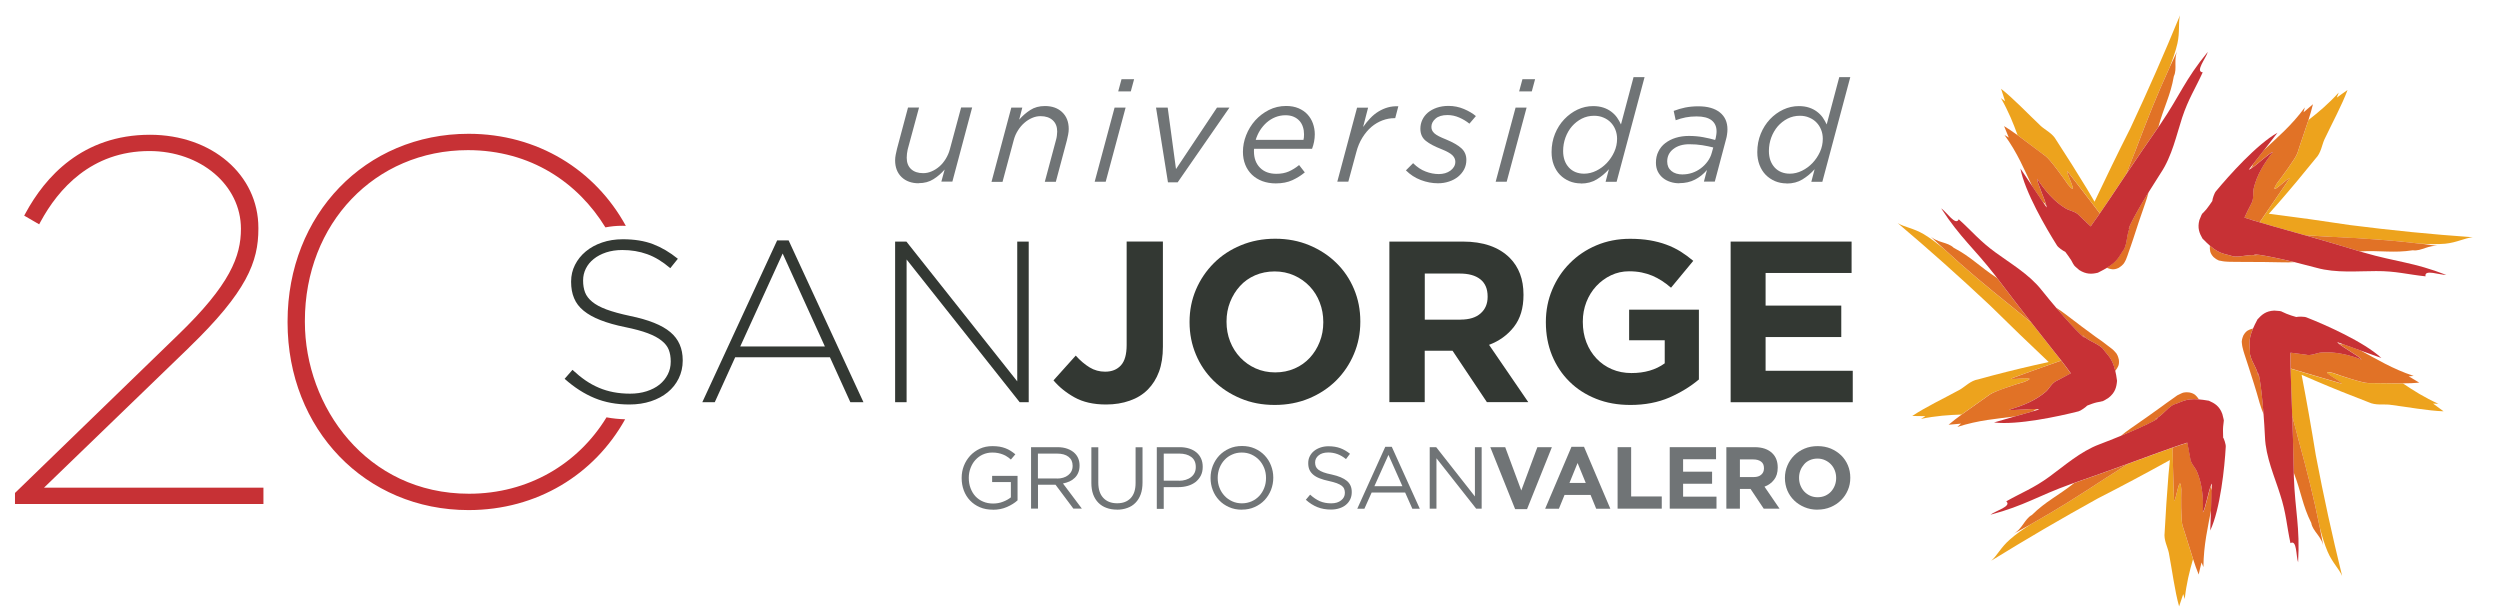 <?xml version="1.0" encoding="UTF-8"?><svg id="Capa_1" xmlns="http://www.w3.org/2000/svg" viewBox="0 0 385.48 94.89"><defs><style>.cls-1{fill:#707476;}.cls-2{fill:#333833;}.cls-3{fill:#eda31d;}.cls-4{fill:#e17226;}.cls-5{fill:#c73135;}</style></defs><path class="cls-5" d="M29.13,53.6c8.96-8.65,10.71-13.26,10.71-18.31v-.16c0-8.18-7.18-14.35-16.71-14.35-10.46,0-16.2,6.56-19.18,12.07l-.22.4,2.31,1.34.23-.43c2.69-4.96,7.79-10.87,16.77-10.87,7.91,0,14.11,5.26,14.11,11.99,0,4.22-1.65,8.61-9.71,16.37L2.31,76.01v1.7h38.31v-2.52H6.79l22.34-21.58Z"/><path class="cls-5" d="M93.52,64.35c-4.39,7.2-12.08,11.78-21.2,11.78-15.84,0-25.31-13.47-25.31-26.49v-.16c0-15.01,10.81-26.33,25.15-26.33,9.68,0,16.97,5.03,21.19,11.91.83-.16,1.7-.25,2.63-.25.18,0,.34.02.52.02-4.72-8.63-13.61-14.2-24.25-14.2-15.91,0-27.91,12.44-27.91,28.93v.16c0,16.49,12,28.93,27.91,28.93,10.56,0,19.4-5.49,24.14-14-.96-.03-1.91-.12-2.87-.3"/><path class="cls-3" d="M375.17,62.23s.39,0,.81.03c-2.13-.96-3.85-2.04-5.46-3.14-1.75.02-3.64-.06-5.39-.05-.88,0-4.38-1.17-5.39-1.54-2.78-.7,1.53,1.38,1.29,1.62-.89-.23-4.93-1.45-7.85-2.31.02.82.06,1.65.08,2.44.06,1.6.12,3.21.17,4.84.35,1.28.69,2.57,1.02,3.85,1.35,4.97,2.31,8.73,3.24,13.36.35,1.32.72,2.59,1.21,3.73.71,1.68,1.76,2.63,2.24,3.75-1.56-6.34-2.81-12.07-4.06-18.61-.69-4.28-1.41-8.36-2.19-12.41l2.1.91c2.66,1.14,5.42,2.25,8.25,3.33,1.06.5,2.28.27,3.2.37,2.77.35,5.91.94,8.34,1.02-.64-.46-.96-.71-1.61-1.18"/><path class="cls-4" d="M348.2,58.07c-.11-1.28-1-2.12-1.27-3.47.04-1.31-.38-1.94.46-3.93h-.07c-.55.17-.97.28-1.41,1.05-.39.95-.2,1.17-.23,1.2.03.33.07.54.11.68.07.37.18.64.27.97.21.65.44,1.32.69,2.11.48,1.5,1.08,3.33,1.67,5.47.17.58.38,1.15.61,1.72-.4-5.24-.93-7.37-.82-5.8"/><path class="cls-4" d="M360.96,53.07c-.15-.05-.29-.12-.44-.18.7.67,3.31,2.04,3.62,2.55-1.95-.75-4.16-1.27-6.23-1.09-.68.05-1.55.55-2.38.33-.72-.1-1.55-.21-2.35-.31-.02.78,0,1.61.02,2.45,2.92.86,6.96,2.07,7.84,2.31.25-.24-4.06-2.32-1.29-1.62,1.01.37,4.51,1.55,5.39,1.55,1.75,0,3.64.07,5.39.05.88,0,1.73-.03,2.5-.11-.63-.38-.97-.58-1.63-.98,0,0,.4-.01.77-.05-3.29-1.1-5.66-2.57-8.19-3.93-.97-.35-1.96-.71-2.65-.96-.15-.01-.28-.01-.37-.01"/><path class="cls-4" d="M353.44,64.11c.1,2.84.18,5.74.23,8.74,1.18,3.08,1.35,5.07,2.71,7.79.22,1.33,1.66,2.05,1.91,3.8-.2-1.1-.4-2.12-.6-3.12-.93-4.62-1.88-8.39-3.24-13.36-.32-1.29-.67-2.57-1.02-3.85"/><path class="cls-5" d="M353.44,64.11c-.06-1.63-.12-3.24-.17-4.84-.03-.8-.06-1.62-.08-2.44-.02-.84-.04-1.67-.02-2.45.8.1,1.63.2,2.36.31.82.22,1.69-.28,2.37-.33,2.07-.18,4.29.34,6.23,1.09-.31-.5-2.91-1.88-3.61-2.54-.06-.06-.11-.11-.14-.16,0,0,.38.14.95.34.69.25,1.68.61,2.65.96,1.55.56,3.05,1.1,3.21,1.15-2.67-2.48-8.61-5.11-11.52-6.25-.3-.15-1.31-.15-1.61-.07-.49-.14-1.05-.31-1.5-.5l-.64-.29c-.3-.04.36-.1-1.25-.2-1.29.06-1.94.64-2.58,1.35-.3.55-.52,1.02-.7,1.43-.84,1.99-.41,2.62-.46,3.93.27,1.35,1.17,2.19,1.27,3.47-.11-1.57.42.56.82,5.8.08,1.05.16,2.21.22,3.5.11,3.11,1.53,6.25,2.34,8.88.95,2.9,1,4.78,1.59,7.5,1.01-.61.85,2.02,1.18,2.96.31-5.54-.46-7.76-.66-13.26,0-.2-.01-.4-.01-.59-.05-3-.13-5.9-.23-8.74"/><path class="cls-3" d="M351.08,28.26c-1.49,2.43,1.8-1.03,1.95-.73-.5.75-2.9,4.24-4.61,6.75.78.23,1.58.46,2.36.69,1.55.43,3.12.87,4.69,1.32,1.31.06,2.62.13,3.92.23,5.22.25,9.13.49,13.88,1.06,1.3.07,2.56.1,3.75,0,1.82-.18,3.06-.9,4.26-1-6.51-.46-12.36-1.04-18.95-1.88-4.31-.66-8.4-1.23-12.49-1.74l1.52-1.72c1.91-2.19,3.8-4.46,5.71-6.83.82-.83.95-2.07,1.34-2.92,1.2-2.53,2.71-5.31,3.56-7.61-.66.46-1,.69-1.65,1.17,0,0,.14-.39.29-.78-1.57,1.74-3.13,3.04-4.66,4.23-.54,1.67-1.19,3.45-1.71,5.12-.28.82-2.49,3.78-3.16,4.65"/><path class="cls-4" d="M348.05,39.41c-1.23-.28-2.32.27-3.69.13-1.23-.44-1.96-.25-3.59-1.64-.01.03-.02.06-.03.09,0,.54-.03,1,.56,1.64.78.66,1.03.56,1.07.58.33.09.51.08.66.11.4.05.69.04,1.02.05.68,0,1.4.02,2.2.02,1.59,0,3.5,0,5.73.06.6.03,1.2,0,1.81-.03-5.1-1.24-7.29-1.39-5.75-1.01"/><path class="cls-4" d="M347.25,25.72c-.09.12-.19.23-.29.34.87-.48,2.94-2.5,3.52-2.63-1.32,1.62-2.52,3.58-2.98,5.6-.15.67.05,1.64-.38,2.38-.36.66-.7,1.39-1.05,2.14.73.25,1.53.49,2.34.73,1.72-2.51,4.12-6,4.62-6.75-.14-.3-3.44,3.17-1.94.73.66-.87,2.88-3.83,3.15-4.65.52-1.67,1.17-3.45,1.71-5.12.27-.85.51-1.66.69-2.42-.59.49-.86.75-1.45,1.25,0,0,.11-.38.19-.75-2.04,2.8-4.2,4.58-6.28,6.56-.62.79-1.25,1.61-1.71,2.19-.06.16-.11.3-.14.4"/><path class="cls-4" d="M355.47,36.29c2.73.78,5.52,1.6,8.39,2.47,3.25-.17,5.2.29,8.18-.17,1.32.2,2.45-.94,4.19-.63-1.03-.14-2.02-.26-2.96-.38-4.76-.57-8.66-.82-13.88-1.07-1.3-.09-2.62-.16-3.92-.23"/><path class="cls-5" d="M363.86,38.76c-2.88-.88-5.66-1.69-8.39-2.47-1.57-.45-3.14-.89-4.69-1.32-.78-.23-1.58-.45-2.36-.69-.82-.24-1.61-.48-2.34-.73.35-.75.69-1.48,1.05-2.14.44-.73.23-1.7.38-2.37.46-2.02,1.66-3.98,2.98-5.6-.58.13-2.65,2.15-3.52,2.63-.09.05-.17.08-.23.1,0,0,.27-.33.65-.84.46-.58,1.09-1.39,1.71-2.19,1.02-1.3,1.98-2.55,2.08-2.68-3.17,1.77-7.51,6.63-9.5,9.03-.23.24-.55,1.19-.56,1.51-.3.44-.63.92-.92,1.28l-.48.52c-.16.29,0-.38-.59,1.13-.33,1.23,0,2.03.48,2.86.44.45.82.81,1.16,1.11,1.63,1.39,2.35,1.2,3.59,1.64,1.38.14,2.47-.42,3.7-.13-1.54-.38.64-.23,5.74,1.01,1.02.25,2.15.54,3.41.88,3,.84,6.41.49,9.17.5,3.06-.02,4.86.53,7.62.81-.25-1.15,2.2-.19,3.2-.22-5.15-1.99-7.53-1.94-12.82-3.47-.17-.06-.34-.11-.51-.16"/><path class="cls-3" d="M336.34,75.45c-.21-2.86-.83,1.88-1.12,1.75-.05-.92-.15-5.13-.23-8.17-.77.26-1.54.54-2.31.82-1.52.56-3.05,1.12-4.59,1.68-1.09.71-2.18,1.42-3.28,2.1-4.34,2.85-7.62,4.92-11.7,7.22-1.15.74-2.25,1.49-3.19,2.33-1.4,1.2-1.98,2.51-2.89,3.28,5.57-3.43,10.61-6.38,16.43-9.6,3.86-1.97,7.52-3.93,11.12-5.92l-.22,2.29c-.23,2.87-.43,5.83-.59,8.89-.16,1.14.46,2.22.65,3.13.52,2.75.91,5.88,1.58,8.25.25-.77.38-1.15.64-1.9,0,0,.11.38.23.77.24-2.33.74-4.3,1.28-6.16-.54-1.67-1.06-3.49-1.62-5.14-.26-.84-.22-4.5-.19-5.6"/><path class="cls-4" d="M332.24,64.65c1.18-.51,1.72-1.6,2.93-2.26,1.25-.37,1.72-.97,3.86-.81,0-.03-.02-.06-.03-.08-.32-.45-.57-.82-1.43-.99-1.03-.1-1.14.16-1.21.14-.31.14-.46.23-.64.31-.29.21-.52.39-.81.58-.55.37-1.13.81-1.78,1.28-1.3.93-2.84,2.04-4.68,3.3-.5.34-.98.72-1.45,1.11,4.86-2,6.71-3.18,5.25-2.57"/><path class="cls-4" d="M340.94,75.27c0-.16.02-.33.03-.49-.42.89-.92,3.78-1.3,4.23.11-2.07-.08-4.38-.9-6.27-.26-.66-1-1.3-1.05-2.17-.12-.7-.28-1.52-.43-2.3-.75.23-1.53.49-2.31.77.09,3.03.19,7.25.24,8.17.29.13.91-4.6,1.12-1.75-.03,1.09-.07,4.76.19,5.6.56,1.65,1.08,3.48,1.63,5.15.27.85.56,1.66.86,2.38.16-.75.26-1.12.44-1.86,0,0,.15.37.29.71.03-3.45.69-6.16,1.22-8.97.04-1.03.07-2.08.1-2.83-.04-.15-.08-.27-.11-.36"/><path class="cls-4" d="M328.08,71.53c-2.67.97-5.4,1.96-8.24,2.94-2.55,2.03-4.39,2.81-6.53,4.93-1.19.64-1.44,2.21-3,3,.98-.54,1.91-1.05,2.79-1.54,4.08-2.3,7.37-4.38,11.7-7.22,1.1-.68,2.19-1.39,3.28-2.1"/><path class="cls-5" d="M342.79,67.39c0-.54-.05-1.12,0-1.62l.08-.69c-.05-.29.21.3-.2-1.23-.43-1.22-1.19-1.67-2.08-2.06-.61-.11-1.13-.17-1.57-.21-2.14-.16-2.61.44-3.86.8-1.2.67-1.74,1.76-2.93,2.27,1.46-.6-.38.57-5.25,2.57-.97.4-2.05.83-3.26,1.29-2.93,1.09-5.48,3.37-7.69,4.97-2.47,1.81-4.27,2.45-6.68,3.82.9.78-1.66,1.45-2.44,2.07,5.36-1.44,7.23-2.87,12.4-4.73.17-.06.34-.12.51-.18,2.84-.98,5.56-1.96,8.24-2.94,1.54-.56,3.07-1.12,4.59-1.68.76-.28,1.54-.56,2.3-.82.79-.28,1.57-.54,2.31-.77.15.78.31,1.6.43,2.3.05.88.79,1.51,1.06,2.17.82,1.89,1.01,4.2.9,6.27.38-.46.88-3.34,1.3-4.24.04-.08.08-.15.11-.19,0,0,0,.42-.04,1.04-.02.75-.06,1.8-.1,2.83-.06,1.64-.11,3.2-.12,3.37,1.55-3.31,2.22-9.77,2.39-12.89.05-.35-.27-1.29-.44-1.54"/><path class="cls-3" d="M312.11,58.88c2.67-1.08-2.04-.21-1.99-.53.84-.33,4.83-1.74,7.7-2.76-.5-.64-1.01-1.29-1.52-1.92-1.01-1.29-2.03-2.59-3.06-3.9-1-.81-2-1.62-2.98-2.44-4.03-3.24-7.02-5.72-10.49-8.92-1.04-.86-2.09-1.67-3.14-2.3-1.58-.93-2.99-1.08-4.02-1.71,4.98,4.22,9.37,8.13,14.2,12.66,3.1,3.06,6.09,5.94,9.08,8.76l-2.24.5c-2.83.65-5.7,1.36-8.64,2.18-1.15.18-2.01,1.12-2.81,1.58-2.44,1.34-5.31,2.69-7.34,4.06.81,0,1.2.02,2.02.03,0,0-.34.22-.68.42,2.28-.47,4.31-.61,6.25-.67,1.42-1.04,3-2.09,4.4-3.12.71-.5,4.21-1.62,5.26-1.92"/><path class="cls-4" d="M313.74,63.2c.15-.04.32-.08.47-.11-.96-.14-3.89.28-4.43.07,2.01-.55,4.13-1.43,5.7-2.79.51-.45.9-1.37,1.71-1.68.65-.35,1.38-.74,2.1-1.11-.45-.64-.95-1.31-1.47-1.98-2.87,1.02-6.86,2.43-7.69,2.76-.05.32,4.65-.54,1.98.53-1.05.29-4.55,1.41-5.25,1.92-1.4,1.03-2.98,2.08-4.4,3.12-.72.53-1.41,1.05-2,1.56.78-.07,1.16-.11,1.92-.17,0,0-.3.26-.57.51,3.27-1.06,6.04-1.25,8.87-1.62,1-.29,2.03-.58,2.76-.79.13-.08.25-.16.31-.21"/><path class="cls-4" d="M321.13,51.65c.84.96,2.05,1.15,3.06,2.05.74,1.1,1.45,1.36,1.95,3.46.02-.02.04-.03.07-.05.33-.46.61-.8.5-1.66-.24-1.01-.52-1.06-.51-1.11-.2-.26-.37-.37-.48-.49-.3-.25-.53-.4-.81-.62-.52-.41-1.11-.85-1.77-1.29-1.28-.94-2.84-2.08-4.59-3.44-.48-.38-.99-.72-1.52-1.05,3.41,4.01,5.13,5.43,4.1,4.22"/><path class="cls-4" d="M313.24,49.77c-1.74-2.23-3.51-4.52-5.31-6.9-2.72-1.78-4.03-3.28-6.68-4.66-.98-.96-2.57-.7-3.79-1.96.8.77,1.56,1.47,2.31,2.15,3.47,3.2,6.46,5.68,10.49,8.92.98.82,1.99,1.63,2.98,2.44"/><path class="cls-5" d="M324.19,53.7c-1.01-.91-2.22-1.09-3.06-2.05,1.02,1.21-.69-.21-4.1-4.22-.68-.8-1.42-1.69-2.22-2.69-1.92-2.45-4.88-4.16-7.1-5.8-2.46-1.78-3.62-3.27-5.69-5.13-.46,1.09-1.88-1.14-2.71-1.69,3.02,4.64,4.95,6.01,8.33,10.35.1.14.2.27.3.4,1.8,2.39,3.57,4.67,5.31,6.91,1.03,1.31,2.05,2.61,3.06,3.89.5.63,1.02,1.28,1.52,1.92.52.67,1.02,1.33,1.47,1.97-.71.38-1.45.77-2.1,1.12-.81.32-1.21,1.24-1.71,1.69-1.57,1.37-3.69,2.24-5.7,2.79.54.22,3.47-.21,4.43-.07.08.01.15.03.2.05,0,0-.39.11-.98.28-.72.21-1.75.5-2.76.79-1.56.45-3.06.88-3.22.93,3.62.44,9.98-.94,13.02-1.71.32-.07,1.14-.65,1.35-.89.49-.19,1.03-.4,1.49-.5l.69-.13c.25-.18-.22.29,1.11-.57,1.03-.8,1.23-1.66,1.31-2.62-.08-.62-.17-1.13-.28-1.57-.5-2.09-1.21-2.35-1.95-3.45"/><path class="cls-3" d="M318.88,28.47c1.86,2.19-.43-2.01-.1-2.06.58.7,3.15,4.07,5,6.49.46-.68.93-1.37,1.38-2.04.89-1.33,1.79-2.68,2.7-4.04.47-1.23.95-2.46,1.44-3.68,1.84-4.87,3.28-8.49,5.26-12.81.48-1.23.91-2.45,1.18-3.63.4-1.79.11-3.18.4-4.34-2.49,6.04-4.84,11.4-7.65,17.41-1.97,3.89-3.77,7.62-5.53,11.33l-1.16-1.97c-1.51-2.48-3.08-4.98-4.75-7.54-.55-1.02-1.68-1.54-2.36-2.15-2.03-1.92-4.19-4.22-6.14-5.75.26.77.36,1.16.62,1.92,0,0-.32-.24-.65-.49,1.16,2.02,1.92,3.9,2.58,5.73,1.42,1.03,2.9,2.21,4.32,3.23.71.5,2.85,3.51,3.46,4.39"/><path class="cls-4" d="M328.53,34.83c-.65,1.07-.45,2.28-.99,3.52-.82,1.05-.84,1.79-2.68,2.92.03.02.05.04.09.06.5.17.93.35,1.72-.02.88-.56.84-.82.9-.83.18-.3.25-.48.3-.62.15-.36.23-.62.34-.95.24-.63.46-1.33.72-2.08.48-1.53,1.09-3.33,1.83-5.44.21-.57.38-1.16.53-1.76-2.76,4.49-3.59,6.55-2.75,5.21"/><path class="cls-4" d="M315.28,31.36c.09.13.17.27.26.41-.18-.96-1.47-3.61-1.43-4.21,1.13,1.76,2.62,3.53,4.41,4.59.58.35,1.57.45,2.1,1.11.53.51,1.14,1.08,1.73,1.65.47-.62.95-1.31,1.42-2.01-1.85-2.41-4.42-5.78-4.99-6.48-.32.05,1.95,4.25.1,2.06-.61-.89-2.75-3.89-3.46-4.4-1.42-1.03-2.9-2.2-4.32-3.23-.72-.52-1.42-1-2.09-1.41.28.71.44,1.08.73,1.77,0,0-.31-.2-.66-.39,2.01,2.77,3.05,5.34,4.27,7.9.59.88,1.2,1.78,1.63,2.42.11.1.22.18.3.23"/><path class="cls-4" d="M327.86,26.82c1.59-2.36,3.22-4.76,4.94-7.23.86-3.15,1.88-4.86,2.39-7.84.59-1.19-.16-2.63.67-4.19-.46.97-.89,1.89-1.3,2.78-1.98,4.32-3.42,7.94-5.26,12.81-.5,1.22-.97,2.45-1.44,3.68"/><path class="cls-5" d="M340.39,8.04c-3.53,4.31-4.19,6.56-7.27,11.1-.1.15-.21.3-.31.45-1.72,2.47-3.36,4.87-4.94,7.23-.91,1.36-1.81,2.7-2.7,4.04-.46.67-.92,1.36-1.39,2.04-.48.7-.96,1.38-1.42,2.01-.59-.56-1.19-1.14-1.73-1.65-.54-.66-1.52-.76-2.1-1.11-1.8-1.06-3.28-2.83-4.41-4.58-.04.6,1.25,3.25,1.43,4.21.01.08.03.16.02.21,0,0-.23-.34-.57-.85-.43-.64-1.04-1.54-1.63-2.42-.91-1.34-1.76-2.61-1.84-2.74.68,3.58,3.96,9.21,5.63,11.85.17.31.97.87,1.29,1,.28.4.66.87.91,1.29l.33.61c.26.2-.34-.14.9.9,1.08.69,1.95.65,2.89.42.56-.28,1.02-.53,1.4-.76,1.84-1.13,1.87-1.86,2.68-2.92.54-1.25.34-2.46.99-3.52-.83,1.34-.01-.72,2.75-5.21.55-.89,1.17-1.87,1.87-2.96,1.73-2.57,2.45-5.94,3.3-8.54.96-2.9,2.03-4.47,3.17-6.99-1.2-.1.48-2.14.77-3.1"/><path class="cls-1" d="M153.1,78.59c-.75,0-1.42-.12-2.02-.38-.59-.25-1.09-.6-1.51-1.04-.42-.44-.74-.96-.96-1.55-.22-.59-.33-1.23-.33-1.9v-.03c0-.65.11-1.27.34-1.86.23-.59.56-1.11.97-1.56.42-.45.92-.81,1.49-1.08.58-.27,1.23-.4,1.95-.4.4,0,.76.03,1.09.08.33.06.64.14.92.25.28.11.55.24.8.4.25.16.49.34.72.53l-.69.81c-.18-.16-.37-.31-.57-.44-.2-.14-.41-.25-.65-.34-.23-.09-.48-.17-.75-.22-.28-.06-.58-.08-.92-.08-.52,0-1.01.11-1.45.31-.44.2-.82.49-1.14.84-.32.35-.56.77-.74,1.24-.18.47-.27.97-.27,1.5v.03c0,.57.09,1.09.27,1.57.18.48.43.9.75,1.25.33.35.72.63,1.18.82.46.2.98.3,1.55.3.55,0,1.05-.09,1.53-.28.48-.18.88-.41,1.21-.67v-2.36h-2.89v-.96h3.92v3.78c-.44.4-.99.74-1.63,1.02-.65.29-1.37.43-2.17.43"/><path class="cls-1" d="M162.96,73.79c.35,0,.68-.04.97-.13.3-.09.56-.22.77-.39.22-.17.39-.37.51-.61.12-.24.18-.51.18-.82v-.03c0-.59-.21-1.05-.64-1.38-.42-.33-1.02-.49-1.79-.49h-2.92v3.84h2.91ZM158.97,68.95h4.07c.58,0,1.11.08,1.56.25.46.17.83.4,1.13.7.23.23.42.51.54.82.13.32.19.67.19,1.04v.03c0,.4-.06.75-.19,1.06-.12.31-.3.58-.53.81-.23.23-.5.42-.82.57-.31.14-.66.25-1.02.32l2.91,3.87h-1.31l-2.75-3.68h-2.7v3.68h-1.07v-9.48Z"/><path class="cls-1" d="M172.22,78.58c-.59,0-1.13-.09-1.61-.27-.48-.17-.9-.44-1.24-.78-.35-.35-.62-.78-.81-1.29-.19-.52-.28-1.11-.28-1.77v-5.51h1.07v5.44c0,1.03.25,1.82.77,2.37.51.55,1.22.83,2.13.83s1.57-.26,2.08-.78c.51-.53.77-1.31.77-2.35v-5.51h1.07v5.43c0,.69-.09,1.31-.28,1.83-.19.52-.46.96-.81,1.31-.35.36-.76.62-1.25.79-.48.18-1.02.27-1.62.27"/><path class="cls-1" d="M181.78,74.13c.39,0,.74-.05,1.06-.15.32-.1.6-.24.83-.43.23-.18.41-.4.53-.66.12-.25.18-.54.18-.86v-.03c0-.68-.23-1.19-.7-1.54-.46-.35-1.08-.52-1.85-.52h-2.39v4.18h2.34ZM178.37,68.95h3.54c.53,0,1.01.07,1.45.21.44.14.81.34,1.12.6.31.26.55.57.72.95.17.37.25.79.25,1.26v.03c0,.51-.1.96-.3,1.35-.2.38-.47.7-.8.97-.34.26-.74.46-1.18.59-.45.13-.93.2-1.43.2h-2.3v3.35h-1.07v-9.48Z"/><path class="cls-1" d="M191.5,77.61c.54,0,1.04-.11,1.5-.31.45-.2.84-.48,1.17-.83.32-.35.58-.76.76-1.23.19-.47.28-.98.28-1.52v-.03c0-.54-.09-1.05-.28-1.52-.19-.47-.45-.89-.78-1.24-.33-.35-.73-.63-1.18-.84-.46-.21-.95-.31-1.5-.31s-1.04.1-1.49.31c-.46.2-.85.48-1.17.83-.33.35-.58.76-.77,1.23-.18.47-.28.98-.28,1.52v.03c0,.54.09,1.05.28,1.52.18.47.45.89.78,1.24.33.36.73.63,1.18.84.46.21.96.31,1.5.31M191.47,78.59c-.72,0-1.38-.13-1.97-.4-.59-.26-1.1-.61-1.52-1.06-.43-.45-.75-.96-.98-1.56-.23-.59-.34-1.21-.34-1.86v-.03c0-.65.12-1.28.35-1.87.24-.6.57-1.12.99-1.57.42-.44.93-.8,1.53-1.07.59-.27,1.25-.4,1.98-.4s1.38.13,1.97.39c.59.26,1.1.62,1.52,1.06.42.45.76.97.98,1.56.23.59.35,1.21.35,1.86,0,0,0,.02,0,.03,0,.65-.12,1.27-.35,1.87-.24.6-.57,1.12-.99,1.57-.42.45-.93.8-1.53,1.07-.59.27-1.25.4-1.97.4"/><path class="cls-1" d="M205.22,78.57c-.76,0-1.45-.12-2.08-.37-.63-.25-1.23-.63-1.79-1.14l.66-.79c.49.45,1,.79,1.5,1.01.51.22,1.09.33,1.75.33s1.15-.15,1.53-.46c.39-.3.58-.68.58-1.15v-.03c0-.21-.04-.41-.11-.59-.07-.18-.2-.33-.38-.48-.18-.14-.43-.27-.75-.39-.32-.12-.73-.23-1.22-.34-.54-.11-1.01-.25-1.42-.41-.4-.15-.73-.34-.99-.56-.26-.22-.46-.47-.59-.76-.13-.29-.19-.63-.19-1.02v-.02c0-.37.07-.72.23-1.03.15-.31.37-.59.65-.82.28-.23.61-.41.99-.54.38-.13.79-.2,1.24-.2.7,0,1.3.1,1.82.29.52.19,1.02.48,1.51.87l-.62.82c-.44-.36-.89-.62-1.34-.78-.44-.16-.91-.24-1.4-.24-.62,0-1.12.15-1.47.44-.36.29-.55.66-.55,1.09v.03c0,.22.04.42.11.6.07.18.2.34.39.49.19.15.45.28.79.41.33.12.76.24,1.28.34,1.05.23,1.83.56,2.33.98.5.42.75.98.75,1.71v.03c0,.41-.08.78-.24,1.11-.16.33-.38.61-.66.84-.28.24-.62.41-1.02.54-.4.13-.83.19-1.3.19"/><path class="cls-1" d="M216.24,74.97l-2.15-4.83-2.17,4.83h4.32ZM213.6,68.89h1l4.32,9.55h-1.15l-1.11-2.5h-5.16l-1.12,2.5h-1.1l4.32-9.55Z"/><polygon class="cls-1" points="220.45 68.95 221.45 68.95 227.42 76.55 227.42 68.95 228.46 68.95 228.46 78.43 227.61 78.43 221.49 70.66 221.49 78.43 220.45 78.43 220.45 68.95"/><polygon class="cls-1" points="229.79 68.95 232.09 68.95 234.57 75.63 237.05 68.95 239.29 68.95 235.46 78.5 233.62 78.5 229.79 68.95"/><path class="cls-1" d="M244.51,74.46l-1.26-3.07-1.25,3.07h2.51ZM242.32,68.89h1.92l4.06,9.55h-2.18l-.87-2.13h-4.01l-.87,2.13h-2.12l4.06-9.55Z"/><polygon class="cls-1" points="249.42 68.95 251.51 68.95 251.51 76.55 256.23 76.55 256.23 78.43 249.42 78.43 249.42 68.95"/><polygon class="cls-1" points="257.46 68.95 264.6 68.95 264.6 70.81 259.52 70.81 259.52 72.73 263.99 72.73 263.99 74.59 259.52 74.59 259.52 76.58 264.67 76.58 264.67 78.43 257.46 78.43 257.46 68.95"/><path class="cls-1" d="M270.39,73.56c.52,0,.91-.12,1.18-.37.28-.24.42-.57.42-.97v-.03c0-.45-.14-.79-.44-1.01-.29-.22-.69-.34-1.2-.34h-2.07v2.72h2.11ZM266.2,68.95h4.34c1.2,0,2.12.32,2.76.96.54.54.81,1.26.81,2.17v.03c0,.77-.19,1.39-.57,1.87-.37.48-.87.84-1.47,1.06l2.32,3.39h-2.44l-2.03-3.04h-1.64v3.04h-2.09v-9.48Z"/><path class="cls-1" d="M280.28,76.67c.41,0,.8-.08,1.15-.23.35-.16.65-.37.9-.64.24-.27.44-.58.58-.94.14-.36.21-.74.21-1.14v-.03c0-.41-.07-.79-.21-1.15-.14-.36-.34-.68-.6-.95-.26-.27-.56-.48-.92-.64-.35-.16-.73-.24-1.15-.24s-.81.08-1.16.23c-.35.15-.65.36-.89.64s-.44.58-.58.94c-.14.36-.21.74-.21,1.14v.03c0,.41.07.79.21,1.15.14.36.34.68.59.95.26.27.56.49.9.64.35.16.74.24,1.16.24M280.25,78.59c-.74,0-1.4-.13-2.02-.39-.61-.26-1.14-.6-1.59-1.04-.45-.44-.8-.95-1.05-1.54-.24-.59-.37-1.23-.37-1.9v-.03c0-.68.13-1.31.38-1.9.25-.59.6-1.11,1.05-1.56.45-.45.98-.8,1.6-1.06.62-.26,1.29-.38,2.03-.38s1.4.13,2.02.38c.61.26,1.14.61,1.59,1.04.45.44.79.95,1.04,1.54.25.59.37,1.23.37,1.9v.03c0,.68-.12,1.31-.38,1.9-.25.59-.6,1.11-1.05,1.55-.45.45-.98.8-1.6,1.06-.62.26-1.29.39-2.02.39"/><path class="cls-2" d="M97.04,62.37c-1.98,0-3.77-.33-5.36-.99-1.6-.66-3.14-1.65-4.62-2.97l1.21-1.38c.68.63,1.36,1.18,2.03,1.64.67.46,1.36.83,2.07,1.13.7.3,1.45.52,2.23.67.78.15,1.63.23,2.55.23s1.77-.12,2.55-.37c.78-.25,1.44-.59,1.99-1.03.54-.44.96-.95,1.27-1.56.31-.6.46-1.26.46-1.96v-.07c0-.66-.1-1.25-.3-1.77-.2-.52-.57-.99-1.1-1.41-.53-.43-1.24-.81-2.14-1.15-.9-.34-2.05-.65-3.47-.94-1.48-.3-2.76-.66-3.82-1.08-1.06-.41-1.93-.9-2.6-1.45-.68-.55-1.17-1.2-1.47-1.93-.31-.73-.46-1.57-.46-2.51v-.07c0-.92.2-1.77.6-2.56.4-.79.95-1.48,1.66-2.07.71-.59,1.55-1.05,2.52-1.38.96-.33,2.03-.5,3.18-.5,1.79,0,3.35.25,4.66.75,1.31.5,2.59,1.25,3.84,2.26l-1.17,1.45c-1.18-1.01-2.36-1.73-3.56-2.16-1.19-.43-2.47-.64-3.84-.64-.92,0-1.75.13-2.49.37-.74.25-1.38.58-1.91,1.01-.53.42-.94.92-1.22,1.49-.28.56-.42,1.17-.42,1.8v.07c0,.66.1,1.26.3,1.79.2.53.57,1.01,1.1,1.45.53.44,1.27.84,2.21,1.19.95.35,2.15.68,3.61.99,2.88.59,4.95,1.42,6.23,2.5,1.28,1.07,1.91,2.52,1.91,4.33v.07c0,.99-.21,1.9-.62,2.74-.41.84-.98,1.55-1.7,2.14-.72.59-1.58,1.05-2.58,1.38-1.01.33-2.11.5-3.31.5"/><path class="cls-2" d="M127.19,53.42l-6.51-14.33-6.54,14.33h13.05ZM119.83,37.07h1.77l11.54,24.95h-2.02l-3.15-6.93h-14.61l-3.15,6.93h-1.92l11.54-24.95Z"/><polygon class="cls-2" points="138.02 37.25 139.76 37.25 156.85 58.8 156.85 37.25 158.62 37.25 158.62 62.02 157.23 62.02 139.79 40.01 139.79 62.02 138.02 62.02 138.02 37.25"/><path class="cls-2" d="M170.54,62.37c-1.94,0-3.55-.37-4.86-1.1-1.31-.73-2.39-1.61-3.24-2.62l3.43-3.82c.7.78,1.42,1.38,2.14,1.82.72.44,1.52.66,2.39.66,1.04,0,1.85-.33,2.44-.98.59-.65.88-1.69.88-3.13v-15.96h5.59v16.21c0,1.48-.2,2.77-.6,3.86-.4,1.08-.98,2-1.73,2.76-.76.76-1.68,1.33-2.78,1.71-1.1.39-2.31.59-3.66.59"/><path class="cls-2" d="M196.62,57.42c1.08,0,2.09-.2,3-.6.93-.4,1.7-.96,2.35-1.66.65-.71,1.16-1.53,1.52-2.46.37-.93.55-1.93.55-2.99v-.07c0-1.06-.18-2.06-.55-3.01-.36-.95-.88-1.77-1.55-2.48-.68-.71-1.47-1.27-2.39-1.68-.92-.41-1.92-.62-3.01-.62s-2.12.21-3.02.6c-.91.4-1.69.95-2.33,1.66-.65.71-1.15,1.53-1.52,2.46-.37.93-.55,1.93-.55,2.99v.07c0,1.06.18,2.07.55,3.01.37.95.89,1.77,1.56,2.48.67.71,1.46,1.27,2.37,1.68.91.41,1.92.62,3.03.62M196.55,62.44c-1.91,0-3.67-.33-5.27-1.01-1.6-.67-2.99-1.58-4.16-2.73-1.16-1.14-2.08-2.49-2.72-4.03-.65-1.55-.98-3.2-.98-4.98v-.07c0-1.77.33-3.42.99-4.97.66-1.54,1.58-2.9,2.75-4.07,1.16-1.17,2.56-2.09,4.18-2.76,1.61-.67,3.37-1.01,5.29-1.01s3.67.34,5.27,1.01c1.6.67,2.99,1.58,4.15,2.72,1.17,1.14,2.08,2.49,2.73,4.04.65,1.55.97,3.2.97,4.97v.07c0,1.77-.33,3.43-.99,4.98-.65,1.54-1.56,2.9-2.73,4.07-1.17,1.16-2.56,2.08-4.18,2.76-1.61.67-3.38,1.01-5.29,1.01"/><path class="cls-2" d="M225.21,49.28c1.34,0,2.38-.32,3.09-.96.72-.63,1.08-1.48,1.08-2.54v-.07c0-1.18-.38-2.06-1.13-2.65-.75-.59-1.8-.88-3.15-.88h-5.41v7.11h5.52ZM214.24,37.25h11.33c3.13,0,5.54.84,7.22,2.51,1.41,1.42,2.12,3.3,2.12,5.67v.06c0,2.01-.49,3.64-1.47,4.9-.98,1.26-2.26,2.19-3.84,2.78l6.05,8.84h-6.38l-5.3-7.93h-4.29v7.93h-5.45v-24.77Z"/><path class="cls-2" d="M251.39,62.44c-1.94,0-3.7-.31-5.29-.95-1.6-.64-2.97-1.52-4.11-2.66-1.15-1.13-2.04-2.48-2.68-4.03-.63-1.55-.95-3.25-.95-5.1v-.07c0-1.77.33-3.42.98-4.97.65-1.54,1.54-2.9,2.71-4.07,1.15-1.17,2.52-2.09,4.1-2.76,1.58-.67,3.31-1.01,5.2-1.01,1.11,0,2.12.08,3.03.23.91.16,1.75.37,2.53.66.78.28,1.51.64,2.2,1.06.68.43,1.34.91,1.98,1.45l-3.43,4.14c-.47-.4-.94-.76-1.42-1.07-.48-.31-.96-.56-1.47-.78-.51-.21-1.06-.38-1.64-.5-.59-.12-1.24-.18-1.95-.18-.99,0-1.92.21-2.78.62-.86.41-1.62.97-2.27,1.67-.65.7-1.15,1.51-1.52,2.45-.36.93-.55,1.93-.55,3v.07c0,1.13.18,2.19.55,3.14.37.96.89,1.79,1.56,2.5.67.71,1.46,1.26,2.37,1.65.91.39,1.92.59,3.02.59,2.03,0,3.74-.49,5.13-1.5v-3.56h-5.49v-4.71h10.76v10.76c-1.28,1.08-2.79,2.01-4.54,2.78-1.76.76-3.78,1.15-6.03,1.15"/><polygon class="cls-2" points="266.85 37.25 285.5 37.25 285.5 42.09 272.24 42.09 272.24 47.12 283.91 47.12 283.91 51.97 272.24 51.97 272.24 57.17 285.68 57.17 285.68 62.02 266.85 62.02 266.85 37.25"/><path class="cls-1" d="M141.67,28.26c-1.1,0-1.99-.32-2.65-.95-.66-.63-1-1.5-1-2.59,0-.27.03-.55.09-.86.06-.31.13-.61.2-.91l1.7-6.37h1.7l-1.75,6.46c-.04.19-.08.41-.11.64-.03.24-.04.45-.04.64,0,.75.22,1.33.67,1.75.45.42,1.07.63,1.87.63.44,0,.88-.09,1.31-.28.43-.18.83-.44,1.2-.76.37-.32.69-.72.97-1.17.28-.46.5-.96.64-1.5l1.73-6.42h1.7l-3.05,11.43h-1.7s.51-1.86.51-1.86c-.51.59-1.09,1.09-1.73,1.49-.64.41-1.4.61-2.27.61"/><path class="cls-1" d="M155.93,16.59h1.7s-.48,1.86-.48,1.86c.51-.59,1.09-1.09,1.72-1.49.63-.41,1.38-.61,2.25-.61,1.11,0,2,.32,2.66.95.67.63,1.01,1.5,1.01,2.59,0,.27-.03.55-.09.86-.06.31-.13.62-.2.91l-1.7,6.37h-1.7l1.73-6.46c.06-.19.1-.4.13-.64.03-.24.05-.45.05-.64,0-.75-.23-1.33-.69-1.75-.46-.42-1.08-.63-1.88-.63-.44,0-.88.09-1.31.28-.42.18-.83.44-1.19.76-.37.32-.7.71-.98,1.16-.29.45-.51.95-.65,1.49l-1.73,6.44h-1.7l3.05-11.43Z"/><path class="cls-1" d="M172.93,12.21h1.94l-.51,1.88h-1.94l.51-1.88ZM171.86,16.59h1.7l-3.07,11.43h-1.7l3.07-11.43Z"/><polygon class="cls-1" points="178.25 16.59 180.05 16.59 181.33 26.07 187.65 16.59 189.57 16.59 181.59 28.11 180.09 28.11 178.25 16.59"/><path class="cls-1" d="M200.98,21.58c.03-.12.05-.24.07-.38.01-.13.02-.29.02-.49,0-.4-.05-.77-.17-1.13-.11-.35-.28-.66-.52-.93-.24-.27-.53-.48-.89-.64-.36-.16-.78-.24-1.27-.24-.56,0-1.08.1-1.58.3-.49.2-.93.47-1.33.82-.39.35-.73.75-1.02,1.2-.29.46-.51.95-.67,1.48h7.36ZM193.37,22.95c-.02.07-.02.14-.02.2v.2c0,1.04.31,1.88.93,2.51.62.63,1.46.94,2.52.94.74,0,1.37-.12,1.92-.36.54-.24,1.07-.56,1.59-.99l.88,1.13c-.56.47-1.2.87-1.91,1.2-.72.33-1.57.5-2.57.5-.75,0-1.44-.12-2.07-.35-.63-.24-1.16-.57-1.6-.99-.44-.43-.79-.94-1.03-1.54-.24-.6-.36-1.26-.36-1.98,0-.87.16-1.73.5-2.58.33-.85.8-1.6,1.39-2.27.6-.66,1.3-1.2,2.11-1.61.81-.41,1.7-.62,2.66-.62.72,0,1.36.12,1.91.35.55.24,1.02.55,1.38.95.37.4.65.86.84,1.39.19.53.29,1.09.29,1.68,0,.38-.04.76-.11,1.14-.07.38-.18.74-.31,1.09h-8.93Z"/><path class="cls-1" d="M209.25,16.6h1.7l-.77,2.98c.35-.5.73-.95,1.11-1.36.39-.41.81-.75,1.27-1.03.46-.28.94-.49,1.44-.63.5-.14,1.04-.2,1.61-.17l-.48,1.83h-.11c-.62,0-1.24.11-1.85.34-.61.23-1.18.56-1.7,1-.52.44-.99,1-1.4,1.66-.41.66-.73,1.42-.95,2.28l-1.22,4.51h-1.7l3.05-11.42Z"/><path class="cls-1" d="M221.71,28.26c-.88,0-1.76-.17-2.63-.5-.87-.33-1.64-.83-2.3-1.49l1.11-1.11c.62.61,1.26,1.04,1.94,1.29.67.26,1.35.39,2.05.39.32,0,.63-.05.94-.13.3-.09.57-.22.81-.39.24-.17.42-.37.56-.6.14-.23.21-.49.21-.78,0-.37-.15-.7-.46-1.01-.31-.3-.88-.61-1.7-.94-1.03-.4-1.83-.82-2.39-1.27-.56-.45-.84-1.07-.84-1.87,0-.49.1-.94.3-1.37.2-.43.49-.8.86-1.12.38-.31.83-.56,1.37-.75.54-.18,1.13-.28,1.8-.28.84,0,1.64.16,2.39.48.75.32,1.36.68,1.84,1.09l-1,1.17c-.47-.38-1-.7-1.58-.95-.58-.25-1.18-.38-1.8-.38-.81,0-1.43.19-1.85.56-.42.37-.63.79-.63,1.26,0,.19.03.36.1.52.07.15.18.31.35.47.17.15.4.31.7.46.3.15.67.32,1.13.5,1.03.43,1.81.87,2.33,1.34.52.47.78,1.07.78,1.8,0,.53-.11,1.02-.34,1.46-.23.44-.55.82-.94,1.14-.4.32-.86.57-1.39.74-.53.18-1.1.27-1.7.27"/><path class="cls-1" d="M234.76,12.21h1.94l-.51,1.88h-1.95l.51-1.88ZM233.69,16.59h1.7l-3.07,11.43h-1.7l3.07-11.43Z"/><path class="cls-1" d="M244.26,26.78c.63,0,1.26-.15,1.87-.45.61-.3,1.15-.7,1.62-1.19.47-.5.86-1.07,1.15-1.71.3-.65.44-1.33.44-2.04,0-.5-.09-.96-.26-1.39-.17-.43-.41-.8-.72-1.12-.31-.32-.68-.57-1.12-.75-.43-.19-.92-.28-1.45-.28-.68,0-1.31.15-1.89.44-.58.3-1.08.69-1.51,1.18-.43.49-.76,1.07-1.01,1.74-.24.66-.36,1.36-.36,2.08,0,.53.08,1.01.23,1.44.15.43.38.79.66,1.1.29.31.63.55,1.03.71.4.16.84.24,1.31.24M243.77,28.28c-.65,0-1.25-.12-1.8-.35-.55-.24-1.03-.56-1.44-.98-.41-.42-.72-.93-.95-1.52-.23-.6-.34-1.26-.34-1.98,0-1.02.18-1.96.53-2.82.35-.86.83-1.61,1.43-2.24.6-.63,1.28-1.13,2.04-1.49.77-.36,1.57-.54,2.41-.54.59,0,1.11.08,1.57.23.46.15.86.36,1.21.62.35.26.65.56.9.91.24.35.45.71.61,1.07l1.94-7.3h1.7l-4.31,16.14h-1.7l.51-1.94c-.54.62-1.17,1.14-1.87,1.57-.7.43-1.51.64-2.44.64"/><path class="cls-1" d="M259.49,26.89c.48,0,.96-.08,1.44-.24.47-.16.91-.39,1.31-.69.41-.3.76-.66,1.06-1.07.3-.41.52-.86.65-1.36l.22-.79c-.5-.13-1.07-.25-1.69-.35-.63-.1-1.29-.15-2-.15-1.02,0-1.84.25-2.47.74-.63.49-.94,1.13-.94,1.92,0,.62.21,1.1.64,1.46.43.36,1.02.54,1.77.54M258.94,28.26c-.49,0-.95-.07-1.38-.21-.43-.14-.82-.34-1.15-.61-.33-.27-.59-.6-.79-.99-.19-.39-.29-.84-.29-1.36,0-.63.12-1.21.38-1.72.25-.52.6-.95,1.06-1.3.46-.35.99-.63,1.61-.82.62-.19,1.3-.29,2.03-.29s1.5.06,2.19.19c.69.13,1.31.27,1.86.43l.09-.29c.03-.16.06-.34.09-.52.03-.18.04-.36.04-.52,0-.74-.26-1.3-.76-1.7-.51-.4-1.28-.6-2.31-.6-.62,0-1.18.05-1.69.15-.51.1-1.02.25-1.54.44l-.31-1.44c.58-.22,1.16-.39,1.77-.52.61-.12,1.28-.19,2.03-.19,1.44,0,2.55.32,3.33.95.78.63,1.16,1.5,1.16,2.61,0,.24-.02.49-.06.76-.03.27-.09.54-.17.81l-1.72,6.48h-1.68s.47-1.79.47-1.79c-.52.62-1.13,1.11-1.84,1.48-.71.37-1.51.55-2.43.55"/><path class="cls-1" d="M275.98,26.78c.63,0,1.26-.15,1.87-.45.61-.3,1.15-.7,1.62-1.19.47-.5.86-1.07,1.15-1.71.3-.65.44-1.33.44-2.04,0-.5-.09-.96-.26-1.39-.17-.43-.41-.8-.72-1.12-.31-.32-.68-.57-1.12-.75-.43-.19-.92-.28-1.44-.28-.68,0-1.31.15-1.89.44-.58.3-1.08.69-1.51,1.18-.42.49-.76,1.07-1.01,1.74-.24.66-.36,1.36-.36,2.08,0,.53.08,1.01.23,1.44.16.43.38.79.66,1.1.29.31.63.55,1.03.71.4.16.83.24,1.31.24M275.49,28.28c-.65,0-1.25-.12-1.8-.35-.55-.24-1.03-.56-1.44-.98-.41-.42-.72-.93-.95-1.52-.23-.6-.34-1.26-.34-1.98,0-1.02.18-1.96.53-2.82.35-.86.83-1.61,1.42-2.24.6-.63,1.28-1.13,2.05-1.49.77-.36,1.57-.54,2.41-.54.59,0,1.11.08,1.57.23.46.15.86.36,1.21.62.35.26.65.56.9.91.24.35.44.71.61,1.07l1.94-7.3h1.7l-4.31,16.14h-1.7l.51-1.94c-.54.62-1.17,1.14-1.87,1.57-.7.43-1.51.64-2.44.64"/></svg>